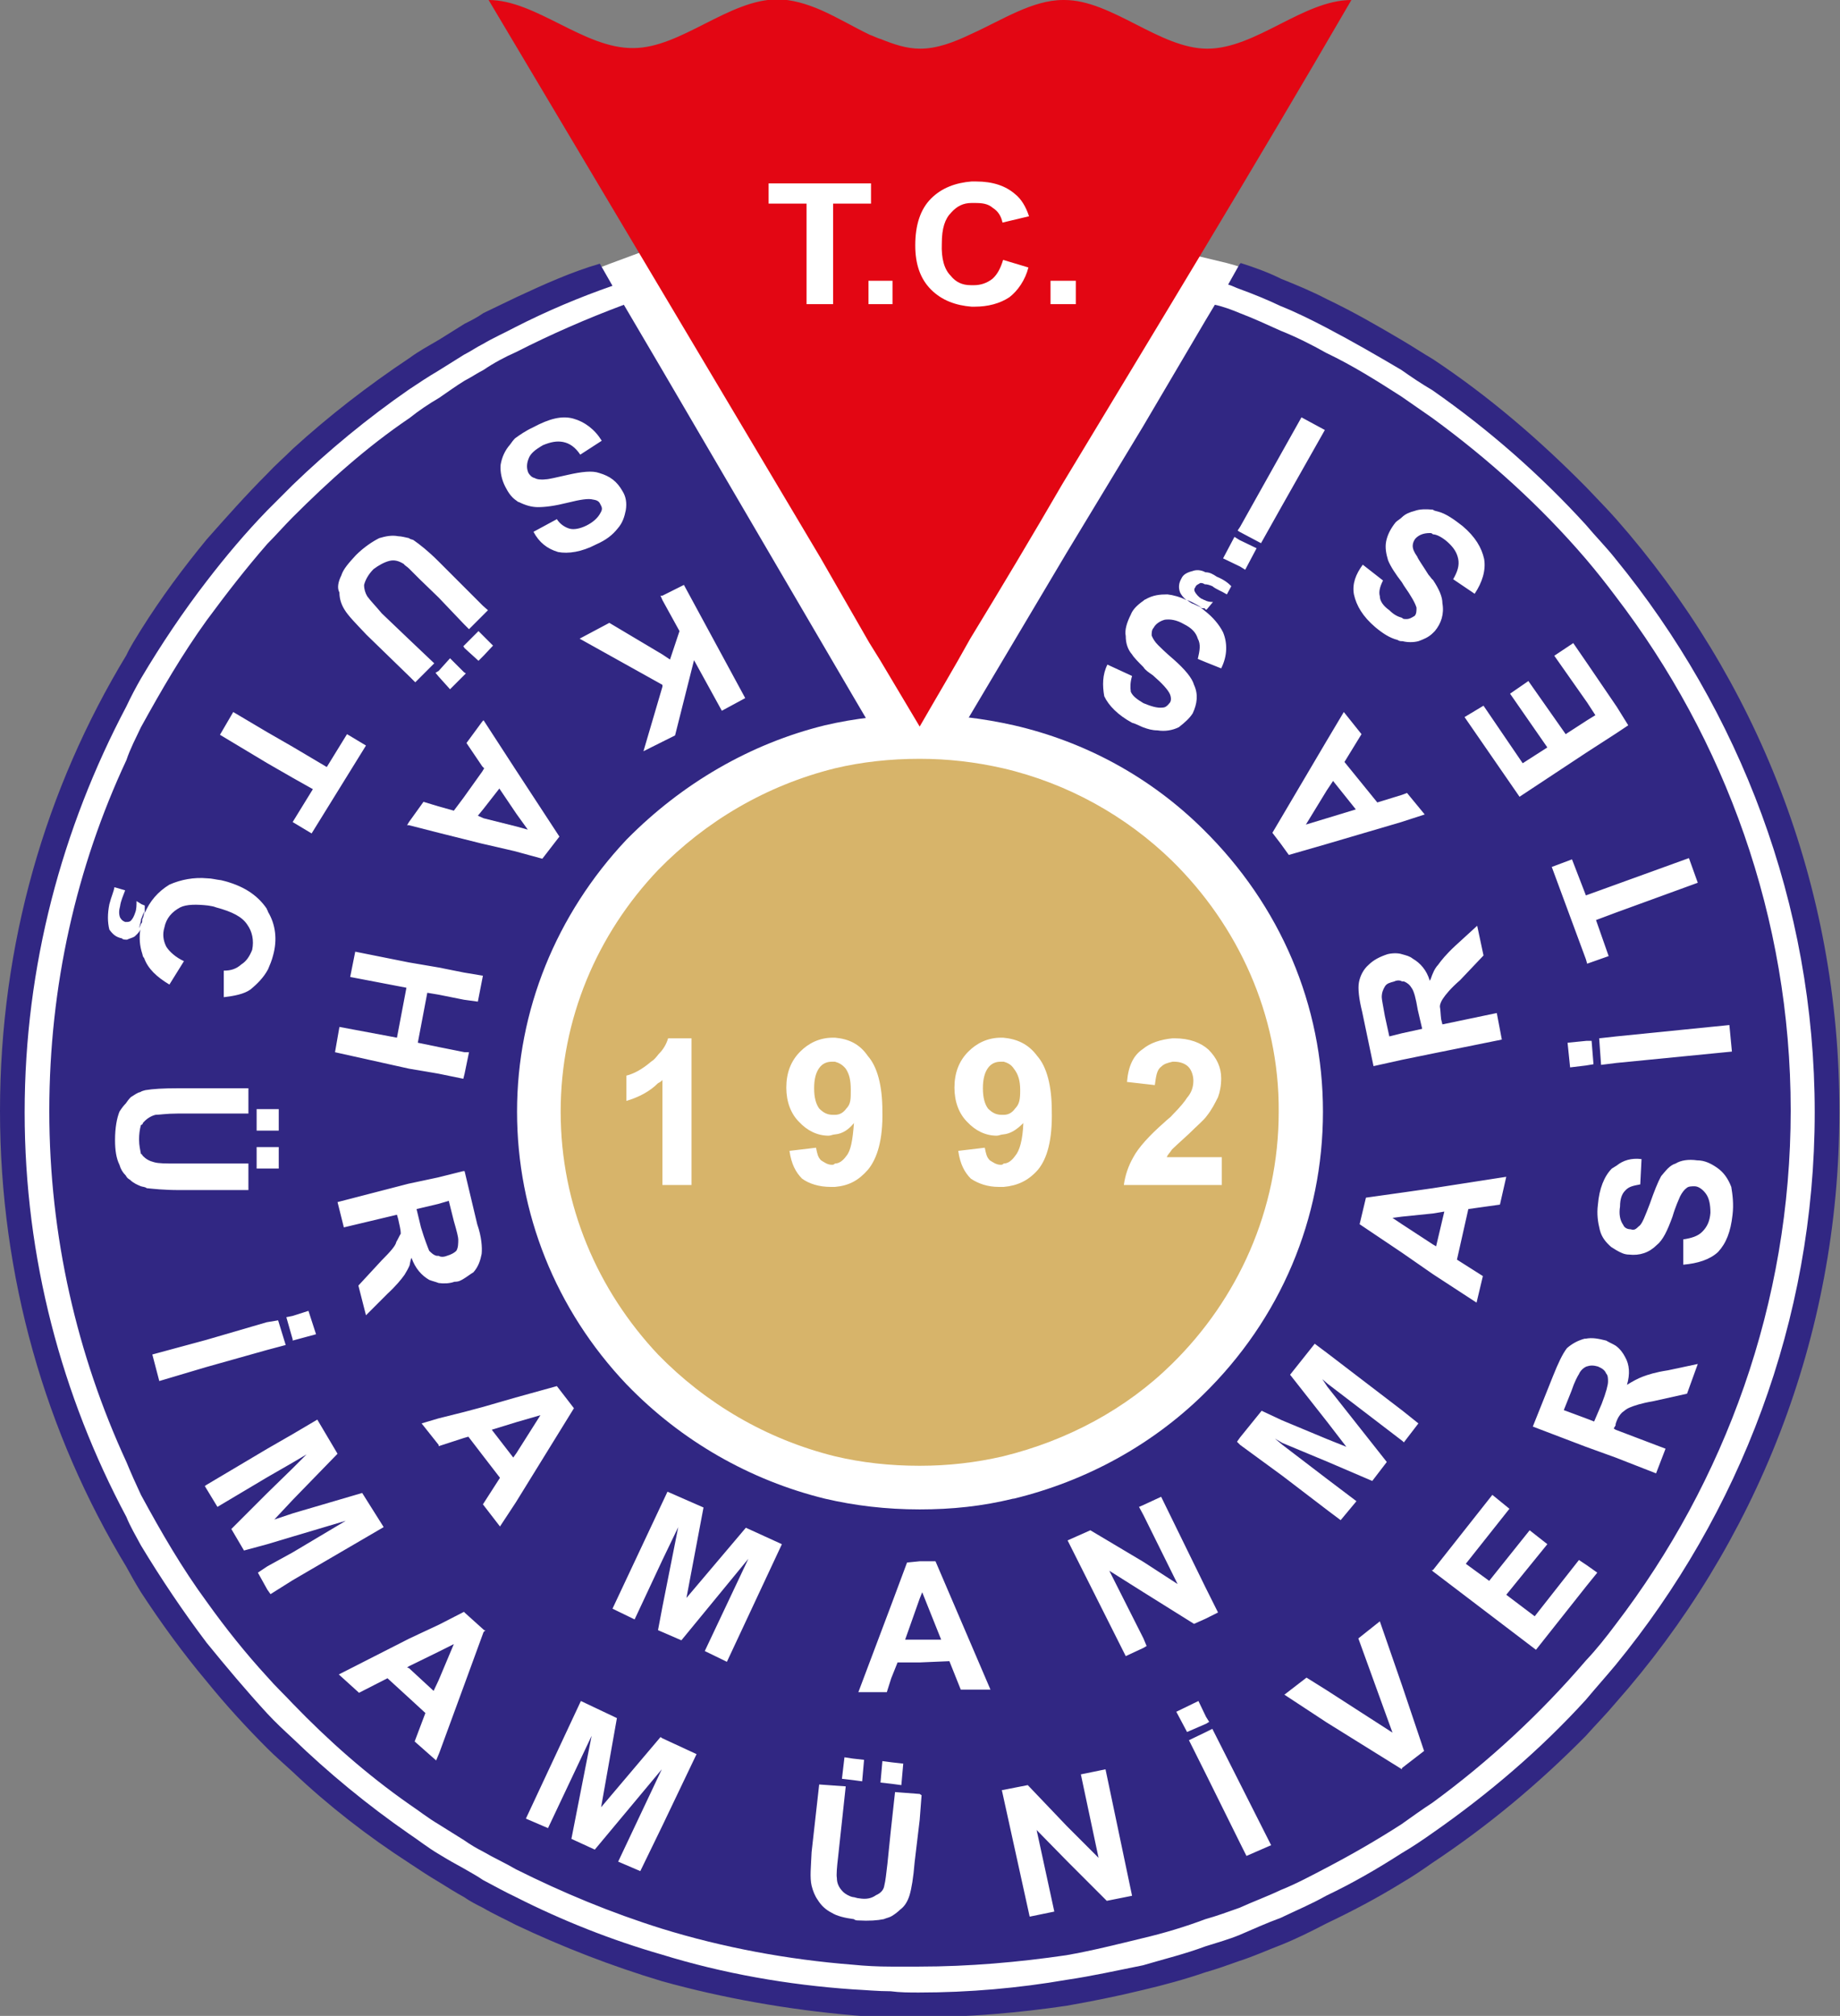 <?xml version="1.0" encoding="utf-8"?>
<!-- Generator: Adobe Illustrator 23.0.4, SVG Export Plug-In . SVG Version: 6.00 Build 0)  -->
<svg version="1.1" id="Layer_1" xmlns="http://www.w3.org/2000/svg" xmlns:xlink="http://www.w3.org/1999/xlink" x="0px" y="0px"
	 viewBox="0 0 291.1 318.8" style="enable-background:new 0 0 291.1 318.8;" xml:space="preserve">
<rect x="0" y="0" width="291.1" height="318.8" fill="#808080" stroke="none"/>
<style type="text/css">
	.st0{fill:#FFFFFF;}
	.st1{fill-rule:evenodd;clip-rule:evenodd;fill:#FFFFFF;}
	.st2{fill:#312783;}
	.st3{fill:#D7B46A;}
	.st4{fill-rule:evenodd;clip-rule:evenodd;fill:#E30613;}
</style>
<rect x="119" y="20.1" class="st0" width="54.6" height="37.3"/>
<g>
	<path class="st1" d="M145.5,244.1c-38.2,0-69.3-30.7-69.3-68.4c0-37.7,31.1-68.4,69.3-68.4c38.3,0,69.4,30.7,69.4,68.4
		C215,213.4,183.8,244.1,145.5,244.1z"/>
	<path class="st0" d="M145.5,244.5c-38.4,0-69.7-30.9-69.7-68.8c0-38,31.3-68.8,69.7-68.8c38.5,0,69.8,30.9,69.8,68.8
		C215.4,213.6,184.1,244.5,145.5,244.5z M145.5,121.4c-30.4,0-55.1,24.3-55.1,54.2c0,29.9,24.7,54.2,55.1,54.2
		c30.5,0,55.2-24.3,55.2-54.2C200.8,145.8,176,121.4,145.5,121.4z"/>
	<g>
		<polygon class="st0" points="79.9,137.4 74.3,135.9 64.9,132.2 70.9,123.7 79.4,113 87.3,124.8 100.7,143.1 		"/>
		<path class="st0" d="M70,205.6c-0.5,0-1,0-1.5-0.1H68l-1.1-0.4c-2-0.7-3.3-1.9-3.9-2.5l-1.2-1.2l-0.5-1.5l-0.1-0.2
			c-0.3-0.7-0.8-2-1.2-4l-2.2-9.6l9.8-2.4l8.4-2.5l2.6,10c0.7,2.3,0.9,3.5,0.9,4.7c0,1.1,0,3.4-1.5,5.7l-0.4,0.6l-0.5,0.5
			c-1.2,1.2-2.8,2.1-4.5,2.6C71.8,205.5,70.9,205.6,70,205.6z"/>
		<path class="st0" d="M141,318c-2.3,0-4.6-0.2-6.6-0.4c-11.1-0.9-21.8-2.9-31.7-6c-5.2-1.6-10.4-3.6-15.6-5.8l-2.4-1.1
			c-2-0.9-4.1-1.9-6.1-2.9l-0.2-0.1l-0.2-0.1c-0.7-0.4-1.4-0.8-2.3-1.2c-0.9-0.5-1.8-0.9-2.7-1.5c-1.3-0.7-2.4-1.4-3.4-2.1l-3.9-2.4
			c-1.3-0.8-2.4-1.6-3.4-2.3c-0.5-0.4-1-0.7-1.5-1.1l-0.1-0.1c-6.6-4.6-12.9-10.1-19.4-16.7c-1.4-1.4-2.8-2.8-4.2-4.4
			c-3.3-3.6-6.7-7.8-10-12.5c-3.5-4.9-7-10.5-10.9-17.7l-0.1-0.1l-0.1-0.1c-0.9-1.8-1.8-3.8-2.5-5.5C5.1,215.6,0.8,196,0.8,175.7
			c0-20.3,4.3-39.8,12.8-58.1c0.8-2.1,1.7-4,2.5-5.6l0.1-0.2c3.9-7.2,7.3-12.8,10.9-17.7c3.1-4.4,6.5-8.6,10-12.6l0.2-0.2l0.2-0.2
			c0.6-0.6,1.2-1.3,1.9-2c0.7-0.7,1.4-1.5,2.1-2.2c6.6-6.6,12.9-12,19.2-16.4c1.6-1.2,3.2-2.3,5.2-3.5c0.5-0.3,1.1-0.7,1.7-1.1
			c0.7-0.5,1.5-1,2.3-1.5l0.3-0.2l0.3-0.1c0.3-0.2,0.7-0.4,1.1-0.6c0.5-0.3,1-0.6,1.7-0.9c1.7-1,3.6-2.1,5.4-3
			c5.7-3,11.7-5.6,17.8-7.9l5.4-2l9,15.2l30.2,51.7l4.3,7.3l17.7-29.8L175,64l9.9-16.7l4.2-6.9l5,1.2c1.5,0.4,3.1,0.9,4.8,1.6
			c2.3,0.9,4.5,1.9,6.7,2.9c2.5,1,5,2.2,7.7,3.7c4.9,2.3,9.2,5.1,12.5,7.2l0.2,0.1c0.8,0.6,1.6,1.1,2.4,1.7c0.8,0.5,1.6,1.1,2.5,1.7
			l0.1,0.1c9.7,7.1,18.3,15,25.5,23.4l0.1,0.1c1.8,2.2,3.4,4.1,4.9,6.1c19,24.9,29,54.5,29,85.5c0,31-10.1,60.6-29.1,85.5
			c-1.6,2.2-3.3,4.2-5,6.1c-6.8,8-14.6,15.3-23.1,21.8l-1,0.8c-0.4,0.3-0.8,0.6-1.2,0.9l-0.3,0.2l-0.3,0.2c-0.9,0.6-1.9,1.2-2.9,2
			c-0.5,0.4-1,0.7-1.5,1.1l-0.2,0.1c-3.7,2.4-7.7,4.7-12.5,7.2l-0.1,0c-0.6,0.3-1.2,0.6-1.9,1c-1.8,0.9-3.6,1.9-5.7,2.7
			c-1.1,0.5-2.2,1-3.3,1.4c-1.1,0.5-2.1,0.9-3.1,1.3l-0.2,0.1l-0.2,0.1c-2.1,0.9-4,1.5-5.8,2c-2.5,0.9-5.2,1.8-7.9,2.5l-1.6,0.4
			c-0.3,0.1-0.5,0.1-0.8,0.2c-4.1,1-8.3,2.1-12.6,2.8l-0.1,0c-8.2,1.3-16.4,1.9-24.4,1.9H141z"/>
		<path class="st0" d="M248.6,230.7l-10-3.8l3.6-9.3c0.5-1.6,1.1-2.7,1.4-3.3c1-2.2,2.9-4,5.2-4.8l0.2-0.1l0.2-0.1
			c0.9-0.2,1.7-0.3,2.6-0.3c0.9,0,1.7,0.1,2.6,0.3l0.7,0.2l0.7,0.3c1.7,0.8,2.6,1.8,3.1,2.3c2.4,2.4,2.4,5.3,2.4,6.2
			c0,1.5-0.4,3-1.4,5.9l0,0.1l-3.8,9.2L248.6,230.7z"/>
		<path class="st0" d="M212.4,162.1c-0.5-2.8-0.6-3.7-0.6-4.4c0-2,0.6-3.8,1.7-5.5c1.6-2.4,3.9-3.3,5.1-3.6c0.9-0.3,1.8-0.4,2.7-0.4
			c0.5,0,1,0,1.4,0.1h0.6l1.1,0.4c1.9,0.6,3.5,1.9,4.7,3.7c0.9,1.4,1.5,3.1,2,6l2.1,9.7l-9.9,2.1l-8.8,2.2L212.4,162.1z"/>
		<polygon class="st0" points="204.1,121.3 210.5,111.7 226.1,131.8 211.9,136 191,142.2 		"/>
		<polygon class="st0" points="222.9,202.5 218.1,199.4 200.8,187.8 221.1,185.6 225.7,185.1 237.7,182.9 231.6,208.3 		"/>
		<polygon class="st0" points="66.3,222.4 101.4,211.7 87.3,233.7 81.2,241.9 		"/>
		<polygon class="st0" points="60.8,269.6 49,263.7 61.6,257.3 85.1,245.6 75.7,268.5 70.7,278.6 		"/>
		<path class="st0" d="M25.2,149.1l-10-3.3c0-0.3,0.1-0.6,0.2-0.9v-0.5l0.4-1.1c0.2-0.6,0.4-1.2,0.7-1.8l13.2,3.4
			c-0.1,0.8-0.2,1.5-0.4,2.1c-0.1,0.6-0.3,1.2-0.6,1.8c-0.1,0.4-0.3,0.8-0.5,1.2l-0.1,0c-0.3,0.4-0.5,0.7-0.9,1L25.2,149.1z"/>
		<polygon class="st0" points="133.4,266.2 139,250.5 145.3,231.7 159.1,266.2 		"/>
		<path class="st0" d="M188.2,102.7c-1-0.3-1.8-0.7-2.5-1c-0.8-0.4-1.5-0.9-2.2-1.4l7.1-11.7c0.7,0.3,1.3,0.6,1.8,0.9
			c0.5,0.2,0.9,0.5,1.4,0.8L188.2,102.7z"/>
		<polygon class="st2" points="81.7,130.7 83.5,131.2 81.7,128.7 79,124.7 76.5,127.9 75.6,129 76.5,129.4 		"/>
		<path class="st2" d="M67.9,197.8c0.3,0.3,0.7,0.7,1.2,0.8c0.2,0,0.2,0,0.3,0c0.3,0.2,0.8,0.2,1.3,0c0.7-0.2,1.2-0.5,1.5-0.8
			c0.3-0.5,0.3-1.2,0.3-1.8c0-0.3-0.2-1.2-0.7-2.9l-0.8-3.2l-1.7,0.5l-3.4,0.8l0.7,2.9C67.2,196.1,67.7,197.3,67.9,197.8z"/>
		<path class="st2" d="M76.5,58.5c-1,0.5-2,1.2-3,1.7c-1.3,0.8-2.7,1.8-4,2.7c-1.7,1-3.2,2-4.7,3.2C58,70.7,52,76.1,46.3,81.8
			c-1.3,1.3-2.7,2.9-4,4.2c-3.4,3.9-6.5,7.9-9.6,12.1c-3.9,5.4-7.2,11.1-10.4,16.9c-0.8,1.7-1.7,3.4-2.3,5.2
			c-7.9,16.9-12.2,35.7-12.2,55.5c0,19.8,4.4,38.6,12.2,55.5c0.7,1.7,1.5,3.5,2.3,5.2c3.2,5.9,6.5,11.6,10.4,16.9
			c3,4.2,6.2,8.2,9.6,11.9c1.3,1.5,2.7,2.8,4,4.2c5.7,5.9,11.7,11.2,18.4,15.9c1.5,1,3,2.2,4.7,3.2c1.3,0.8,2.7,1.7,4,2.5
			c1,0.7,2,1.3,3,1.8c1.7,1,3.5,1.8,5.2,2.8c7.4,3.7,15.1,6.9,23.1,9.4c9.7,3,20,4.9,30.2,5.7c2,0.2,4,0.3,6,0.3c1.5,0,3,0,4.5,0
			c7.9,0,15.8-0.7,23.3-1.8c4-0.7,8-1.7,12.1-2.7c3.4-0.8,6.7-1.8,9.9-3c1.8-0.5,3.7-1.2,5.4-1.8c2.2-1,4.4-1.8,6.5-2.8
			c2.5-1,4.9-2.3,7.2-3.5c4.2-2.2,8-4.4,11.9-6.9c1.7-1.2,3.2-2.3,4.9-3.4c8.9-6.5,17.1-14.1,24.3-22.5c1.7-1.8,3.2-3.7,4.7-5.7
			c17.3-22.6,27.7-50.8,27.7-81.3c0-30.5-10.4-58.7-27.7-81.3c-1.5-2-3-3.9-4.7-5.9c-7.2-8.4-15.4-15.8-24.3-22.3
			c-1.7-1.2-3.2-2.2-4.9-3.4c-3.9-2.5-7.7-4.9-11.9-6.9c-2.3-1.3-4.7-2.5-7.2-3.5c-2.2-1-4.4-2-6.5-2.8c-1.2-0.5-2.5-1-3.9-1.3
			l-1.5,2.5l-9.9,16.8l-12.1,20l-23.3,39.2l-0.3,0.5l-4.2-7l-6-10.2l-30.2-51.6l-6-10.2c-5.9,2.2-11.6,4.7-17.1,7.5
			C80,56.4,78.1,57.4,76.5,58.5z M63,192.8l-0.2-0.7l-8.4,2l-1-4l11.2-2.9l4.7-1l4-1h0.2l2,8.4c0.7,2,0.8,3.7,0.7,4.7
			c-0.2,1-0.5,2-1.3,2.9c-0.5,0.3-1,0.7-1.5,1c-0.5,0.3-0.8,0.5-1.5,0.5c-0.8,0.3-1.8,0.3-2.5,0.2c-0.5-0.2-1-0.3-1.5-0.5
			c-1.2-0.7-2.2-1.8-2.8-3.5c-0.2,0.5-0.2,0.8-0.3,1.2c-0.2,0.5-0.5,1-0.8,1.5c-0.5,0.7-1.3,1.7-2.7,3l-3.4,3.4l-1.2-4.7l3.7-4
			c1.3-1.3,2.2-2.3,2.3-2.9c0.3-0.5,0.5-1,0.7-1.3C63.4,194.4,63.2,193.8,63,192.8z M75.6,158.4l-2.2-0.3l-4-0.8l-1.8-0.3l-1.5,7.9
			l3.4,0.7l4,0.8h0.7l-0.7,3.4l-0.2,0.8l-3.9-0.8l-4.7-0.8L53,166.4l0.7-4l9.1,1.7l1.5-7.9l-8.9-1.7l0.8-4l8.5,1.7l4.7,0.8l4,0.8
			l3,0.5L75.6,158.4z M73.4,132.7l-4-1l-4.7-1.2h-0.3l0.3-0.5l2.3-3.2l2.3,0.7l2.5,0.7l1.5-2l3-4.2l0.3-0.5l-0.3-0.3l-2.5-3.7
			l2.5-3.4l0.2-0.2l5,7.7l7,10.7l-2.7,3.5l-4.4-1.2l-5.2-1.2L73.4,132.7z M68.9,106.4l0.5-0.3l1.8-2l2.2,2.2l0.3,0.2l-0.3,0.3
			l-2.2,2.2l-1.8-2L68.9,106.4z M76.5,103.7l-0.8,0.8l-2.2-2l-0.2-0.3l0.2-0.2l2.2-2.2l0.8,0.8l1.5,1.5L76.5,103.7z M54,91
			c0.3-1,1.2-2,2.3-3.2c1.3-1.3,2.7-2.2,3.7-2.7c1-0.3,2-0.5,3-0.3c0.5,0,1.2,0.2,1.7,0.3c0.2,0.2,0.5,0.2,0.7,0.3
			c1,0.7,2.3,1.7,4,3.4l4,4l3,3l0.8,0.7l-0.8,0.8l-2.2,2.2l-0.8-0.8l-4-4.2l-3-2.9c-0.7-0.7-1.2-1.2-1.7-1.7
			c-0.3-0.3-0.7-0.5-0.8-0.7c-0.8-0.5-1.5-0.7-2.3-0.5c-0.8,0.2-1.7,0.7-2.5,1.3c-0.8,0.8-1.3,1.7-1.5,2.5c0,0.7,0.2,1.3,0.5,1.8
			c0.5,0.7,1.3,1.5,2.3,2.7l4.4,4.2l3.9,3.7l-3,3l-0.8-0.8l-6.9-6.7c-1.7-1.8-2.9-3-3.5-4c-0.5-0.8-0.8-1.7-0.8-2.7
			C53.3,93,53.5,92,54,91z M36.9,112.6l5.4,3.2l4,2.3l5.4,3.2l3.2-5.2l3,1.8l-8.6,13.9l-3-1.8l3.2-5.2l-3.2-1.8l-4-2.3l-7.5-4.5
			L36.9,112.6z M45.3,208.3l1-0.2l2.5-0.8L50,211l-3.7,1v-0.2L45.3,208.3z M42.3,178.8h-1.7v-3.4h1.7h1.8v3.4H42.3z M44.1,181.4v3.4
			h-1.8h-1.7v-3.4h1.7H44.1z M17.3,147c-0.3-1.2-0.3-2.5,0-4c0.3-1.2,0.7-2,0.8-2.7l1.7,0.5c-0.3,0.8-0.7,1.7-0.8,2.5
			c-0.2,0.7-0.2,1.3,0,1.8c0.2,0.3,0.3,0.5,0.8,0.7c0,0,0,0,0.2,0c0.2,0,0.5,0,0.7-0.2c0.3-0.3,0.5-0.7,0.7-1.3
			c0.2-0.5,0.2-1.2,0.2-1.8l0.8,0.5l0.5,0.2c0,0.4,0,0.8,0,1.2c0.8-1.9,2.1-3.4,3.9-4.5c1.8-0.8,3.9-1.2,6-1c0.7,0,1.3,0.2,2.2,0.3
			c3.4,0.8,5.7,2.3,7.2,4.5c0,0.2,0.2,0.3,0.2,0.5c1.2,2,1.5,4.4,0.8,6.9c-0.2,0.8-0.5,1.5-0.8,2.2c-0.7,1.3-1.7,2.3-2.8,3.2
			c-1,0.7-2.5,1-4.2,1.2v-4.2c1.2,0,2-0.3,2.8-1c0.8-0.5,1.3-1.3,1.7-2.3c0.3-1.5,0-2.9-0.8-4c-0.8-1.2-2.3-2-4.9-2.7
			c-0.5-0.2-0.8-0.2-1.3-0.3c-1.8-0.2-3.4-0.2-4.4,0.3c-1.3,0.7-2.2,1.7-2.5,3.2c-0.3,1-0.2,2,0.3,3c0.5,0.8,1.5,1.7,2.8,2.3
			l-2.3,3.7c-2-1.2-3.4-2.5-4-4.2c-0.2-0.2-0.2-0.3-0.3-0.7c-0.4-1.2-0.5-2.5-0.3-3.8c-0.2,0.5-0.6,0.8-0.9,1.1
			c-0.3,0.2-0.8,0.3-1.2,0.5c-0.3,0-0.7,0-0.8-0.2C18.3,148.2,17.8,147.7,17.3,147z M22.3,187.6c-0.5-0.2-1.2-0.5-1.7-1
			c-0.3-0.2-0.5-0.3-0.7-0.7c-0.5-0.5-0.8-1-1-1.7c-0.5-1-0.7-2.3-0.7-3.9c0-2,0.3-3.5,0.7-4.5c0.3-0.5,0.7-1,1-1.3
			c0.2-0.3,0.5-0.7,0.8-1c0.5-0.3,1-0.7,1.5-0.8c0.3-0.2,0.5-0.2,0.8-0.3c1.2-0.2,2.8-0.3,5.2-0.3h4.4h6.7v4h-6.7h-4.5
			c-1.8,0-2.9,0.2-3.5,0.2c-0.8,0.2-1.5,0.7-2,1.3c0,0.2-0.2,0.3-0.3,0.3c-0.2,0.7-0.3,1.5-0.3,2.3c0,1,0.2,1.7,0.3,2.3
			c0.2,0,0.2,0.2,0.3,0.3c0.5,0.5,1,0.8,1.8,1c0.7,0.2,1.8,0.2,3.5,0.2h4.7h6.7v4.2h-6.7h-4.2c-2.5,0-4.2-0.2-5.2-0.3
			C23,187.7,22.6,187.7,22.3,187.6z M24.1,214.2l8.5-2.3l9.6-2.8l1.8-0.3l1.2,3.9l-3,0.8l-9.6,2.7l-7.4,2.2L24.1,214.2z M46.3,249.9
			l-3.5,2.2l-0.5-0.7l-1.5-2.7l1.5-1l4-2.2l8.4-5l-8.4,2.5l-4,1.2l-3.7,1l-2-3.4l5.7-5.7l4-3.9l2.2-2.2l-2.2,1.3l-4,2.3l-7.9,4.7
			l-1.7-2.8l-0.3-0.5l0.3-0.2l9.6-5.7l4-2.3l3.9-2.3l3.2,5.4l-7,7.2l-3,3.2l3-1l10.9-3.2l3.4,5.4L46.3,249.9z M76.5,258.1l-3,8.2
			l-4,10.9l-0.5,1.2l-3.4-3l1.7-4.5l-2.5-2.3l-3.5-3.2l-4.5,2.3l-3.2-2.9l11.2-5.7l4.7-2.2l3.9-2l0.2,0.2l3,2.7h0.2L76.5,258.1z
			 M79.1,241.4l-2.7-3.5l2.7-4.2l-2.7-3.5l-2.3-3l-0.7,0.2l-4,1.3v-0.2l-2.7-3.4l2.7-0.8l4-1l3-0.8l5.2-1.5l6.5-1.8l2.7,3.5
			l-9.2,14.9L79.1,241.4z M104.8,288.7l-3.5,7.2l-3.5-1.5l6.9-14.6l-10.6,12.7l-3.7-1.7l3.2-16.3l-6.9,14.6l-3.5-1.5l8.7-18.6
			l5.7,2.7l-2.5,14.1l9.4-11.1l0.3,0.2l5.4,2.5L104.8,288.7z M186.1,270.7l3.5-1.7l1.2,2.5l0.5,0.8l-0.5,0.3l-3,1.3L186.1,270.7z
			 M197.2,293.5l-1-2l-5.4-10.9l-2.7-5.4l2.7-1.3l1-0.5l4.4,8.7l4.9,9.7L197.2,293.5z M196.2,228.5l-0.5-0.5l0.5-0.7l3.4-4.2
			l3.2,1.5l7.2,3l3,1.2l-3-3.9l-5.9-7.5l3.9-4.9l2,1.5l11.9,9.1l2.5,2l-2.3,3l-0.2-0.2l-11.9-9.1l-0.8-0.7l0.8,1.2l9.4,11.9l-2.3,3
			l-7-3l-7.2-3l-1.2-0.7l1.2,1l7.2,5.5l4.5,3.4l-2.5,3l-2-1.5l-7.2-5.5L196.2,228.5z M228,161.2l0.2,0.8l8.6-1.8l0.8,4.2l-10.9,2.2
			l-4.9,1l-4.5,1l-1.8-8.6c-0.5-2-0.7-3.7-0.5-4.7c0.2-1,0.7-2,1.5-2.7c0.8-0.8,1.8-1.3,3-1.7c0.8-0.2,1.7-0.2,2.3,0
			c0.7,0.2,1.2,0.3,1.7,0.7c1.2,0.7,2.2,1.8,2.7,3.5c0.2-0.3,0.3-0.8,0.5-1.2c0.2-0.5,0.5-1,0.8-1.3c0.5-0.7,1.3-1.7,2.7-3l3.5-3.2
			l1,4.7L231,155c-1.5,1.3-2.3,2.3-2.7,2.9c-0.2,0.3-0.5,0.8-0.5,1.3C227.9,159.7,227.9,160.4,228,161.2z M234.6,201.8l-1,4.2
			l-6.9-4.5l-4.9-3.4l-6.7-4.5l1-4.2l5.7-0.8l4.9-0.7l11.6-1.8l-1,4.4l-5,0.7l-1.8,8L234.6,201.8z M221.8,279.6v0.2l-11.9-7.4
			l-6.7-4.4l3.5-2.7l3.2,2l10.4,6.7l-5.4-14.9l3.4-2.7l3.5,10.1l3.5,10.4L221.8,279.6z M251,250.8l-8,10.1l-16.3-12.4l-0.2-0.2h0.2
			l9.4-11.9l2.7,2.2l-6.9,8.7l3.7,2.7l6.4-8l2.8,2.2l-6.5,8l4.5,3.4l7-8.9l1.2,0.8l1.7,1.2L251,250.8z M266.9,220.4l-5.4,1.2
			c-1.8,0.3-3,0.7-3.7,1c-0.5,0.2-0.8,0.5-1.2,0.8c-0.3,0.3-0.7,0.8-1,1.8v0.2l-0.3,0.5l0.3,0.2l7.9,3l-1.5,3.9l-6.4-2.5l-4.7-1.7
			l-8.4-3.2l3.2-8c0.8-2,1.5-3.5,2.2-4.4c0.8-0.7,1.7-1.2,2.8-1.5h0.2c1-0.2,2,0,3.2,0.3c0.5,0.3,1,0.5,1.5,0.8
			c0.7,0.5,1.2,1.2,1.5,1.8c0.7,1.2,0.8,2.7,0.3,4.4c0.8-0.5,1.7-1,2.5-1.3c0.8-0.3,2-0.7,4-1l4.7-1L266.9,220.4z M248,164.9l3-0.3
			h0.8l0.3,3.7l-1.2,0.2l-2.5,0.3L248,164.9z M274.1,192.1c-0.3,2.7-1,4.5-2.3,5.9c-1.3,1.2-3.2,1.8-5.5,2v-4c1.3-0.2,2.3-0.5,3-1.2
			c0.8-0.8,1.2-1.7,1.3-3c0-1.3-0.2-2.3-0.7-3c-0.5-0.7-1.2-1.2-1.8-1.2c-0.5,0-1,0-1.3,0.3c-0.3,0.2-0.7,0.7-1,1.3
			c-0.2,0.5-0.7,1.5-1.2,3.2c-0.8,2.2-1.5,3.7-2.5,4.5c-1.2,1.2-2.7,1.7-4.4,1.5c-0.7,0-1.3-0.3-2-0.7c-0.3-0.2-0.5-0.3-0.8-0.5
			c-0.8-0.7-1.5-1.5-1.8-2.7c-0.3-1.2-0.5-2.5-0.3-4c0.2-2.5,1-4.5,2.2-5.7c0.3-0.2,0.5-0.3,0.8-0.5c1-0.8,2.3-1.2,3.9-1l-0.2,4
			c-1,0.2-1.8,0.3-2.4,1c-0.5,0.5-0.8,1.3-0.8,2.5c-0.2,1.2,0,2.2,0.5,2.9c0.2,0.5,0.7,0.7,1.2,0.7c0.5,0.2,0.8,0,1.3-0.5
			c0.5-0.3,1-1.7,1.7-3.5c0.7-2,1.3-3.5,1.8-4.4c0.7-0.8,1.3-1.7,2.3-2c0.8-0.5,2-0.7,3.4-0.5c1.2,0,2.2,0.5,3.2,1.2
			c1,0.7,1.7,1.7,2.2,3C274.1,188.9,274.3,190.4,274.1,192.1z M274,166.3l-18.3,1.8l-2.4,0.3l-0.3-4.2l2.7-0.3l17.9-1.8L274,166.3z
			 M268.6,139.6l-12.9,4.7l-3.2,1.2l2,5.7l-3.4,1.2l-0.2-0.7l-5.4-14.6l3.2-1.2l2.2,5.7l4.7-1.7l11.6-4.2L268.6,139.6z M241.8,107.7
			l5.9,8.4l3.4-2.2l1.3-0.8l-1.3-2l-5.2-7.4l3-2l2.2,3.2l4.7,6.9l1.8,2.9l-1.8,1.2L251,119l-10.6,7l-8.7-12.6l3-1.8l6.2,9.1l3.9-2.5
			l-5.9-8.5L241.8,107.7z M215.6,89.3l3.2,2.5c-0.5,1-0.7,1.8-0.5,2.5c0,0.7,0.5,1.5,1.5,2.2c0.7,0.7,1.3,1,2,1.2
			c0.2,0.2,0.3,0.2,0.7,0.2c0.5,0,0.8-0.2,1.3-0.5c0.3-0.3,0.3-0.8,0.3-1.3c-0.2-0.7-0.8-1.8-2-3.5l-0.3-0.5c-1-1.3-1.8-2.5-2.2-3.5
			c-0.3-1-0.5-2-0.3-3c0.2-1,0.7-2,1.5-3c0.3-0.3,0.7-0.5,1-0.8c0.5-0.5,1.2-0.8,2-1c0.8-0.3,1.8-0.3,2.9-0.2
			c0.2,0.2,0.5,0.2,0.8,0.3c1.2,0.3,2.5,1.2,3.9,2.3c2,1.7,3,3.4,3.4,5.2c0.3,1.8-0.3,3.7-1.5,5.5l-3.4-2.3c0.7-1.2,1-2.2,0.8-3.2
			c-0.2-1-0.7-1.8-1.7-2.7c-0.8-0.7-1.7-1.2-2.3-1.2c-0.2-0.2-0.3-0.2-0.5-0.2c-1,0-1.7,0.3-2.2,0.8c-0.3,0.3-0.5,0.8-0.5,1.2
			c0,0.5,0.2,1,0.7,1.7c0.2,0.5,0.8,1.3,1.8,2.9c0.3,0.3,0.5,0.7,0.7,0.8c1,1.5,1.5,2.7,1.5,3.7c0.3,1.7-0.2,3.2-1.2,4.4
			c-0.2,0.2-0.2,0.2-0.3,0.3c-0.7,0.7-1.5,1-2.3,1.3c-0.8,0.2-1.7,0.2-2.5,0c-0.3,0-0.5,0-0.8-0.2c-1.2-0.3-2.3-1-3.5-2
			c-2-1.7-3-3.4-3.4-5.2C213.9,92.3,214.5,90.8,215.6,89.3z M212.6,112.6l2.8,3.5l-2.7,4.4l5.2,6.4l3.9-1.2l0.8-0.3l2.8,3.4
			l-3.7,1.2l-11.9,3.5l-5.9,1.7l-1.3-1.8l-1.3-1.7l1.3-2.2l7.2-12.2L212.6,112.6z M196.2,83.3l6.5-11.6l3.2-5.7l3.7,2l-6.9,12.2
			l-3.2,5.7l-3.4-1.8l-0.3-0.2L196.2,83.3z M195.3,84.9l0.8,0.5l2.7,1.3l-1.8,3.4l-0.8-0.5l-2.7-1.3L195.3,84.9z M175.2,105.1
			l3.9,1.8c-0.3,1-0.3,1.8-0.2,2.5c0.3,0.7,1,1.2,2,1.8c1.2,0.5,2.2,0.8,3,0.7c0.5,0,0.8-0.3,1.2-0.8c0.2-0.3,0.2-0.8,0-1.3
			c-0.3-0.7-1.2-1.7-2.7-3c-0.7-0.5-1.2-0.8-1.5-1.3c-0.8-0.8-1.5-1.5-1.8-2c-0.7-0.8-1-1.8-1-2.9c-0.2-1,0.2-2.2,0.8-3.4
			c0.3-0.8,1-1.5,2-2.2c0,0,0.2-0.2,0.3-0.2c1.2-0.7,2.3-0.8,3.5-0.8c0.9,0.1,2,0.4,3,0.9c-0.5-0.4-0.8-0.8-1-1.2
			c-0.3-0.8-0.2-1.5,0.2-2.2c0.3-0.7,1-1,1.8-1.2c0.5-0.2,1.3-0.2,2,0.2c0.7,0,1.2,0.3,1.8,0.7c1.2,0.5,1.8,1,2.3,1.5l-0.7,1.3
			c-0.8-0.5-1.7-0.8-2.3-1.3c-0.5-0.2-0.8-0.3-1.2-0.3c-0.3-0.2-0.5-0.2-0.7-0.2c-0.3,0.2-0.7,0.3-0.8,0.7c-0.2,0.2-0.2,0.5,0,0.8
			c0.2,0.3,0.5,0.7,1,1c0.2,0,0.3,0.2,0.5,0.2c0.3,0.2,0.8,0.3,1.3,0.3l-1,1.2c-0.2,0-0.2,0-0.3-0.2c-0.2,0-0.5,0-0.7-0.1
			c0.2,0.1,0.5,0.3,0.7,0.5c1.3,1,2.3,2.2,2.9,3.4c0.7,1.7,0.7,3.7-0.3,5.7l-2.5-1l-1.2-0.5c0.3-1.3,0.5-2.3,0-3.2
			c-0.3-1-1-1.7-2.2-2.3c-1.2-0.7-2.2-0.8-3-0.7c-0.8,0.2-1.5,0.7-1.8,1.3c-0.3,0.3-0.3,0.8-0.3,1.2c0.2,0.5,0.5,1,1,1.5
			c0.3,0.3,1.2,1.2,2.5,2.3c1.7,1.5,2.9,2.9,3.2,4c0.7,1.5,0.5,3-0.2,4.5c-0.5,0.8-1.3,1.5-2.2,2.2c-1,0.5-2.2,0.7-3.4,0.5
			c-0.8,0-1.5-0.2-2.3-0.5c-0.5-0.2-1-0.5-1.7-0.7c-2.2-1.2-3.7-2.7-4.4-4.2C174.4,108.4,174.4,106.7,175.2,105.1z M172.5,242l8.4,5
			l5.4,3.5l-5.4-10.9l-0.7-1.3l0.7-0.3l2.8-1.3l7,14.3l2,4l-2,1l-1.8,0.8l-8-5l-5.4-3.4l5.4,10.7l0.5,1.2l-0.5,0.3l-2.8,1.3
			l-9.2-18.3L172.5,242z M162.6,282.3l6.2,6.5l5,5l-2.8-13.2l3.9-0.8l4.2,20l-4,0.8l-6.2-6.2l-4.9-5l2.8,12.9l-3.9,0.8l-4.4-20
			L162.6,282.3z M141,253.8l2.5-6.7l2-0.2h2.5l8.7,20.3h-4.7l-1.8-4.5l-4.7,0.2H142l-1,2.5l-0.7,2.2h-4.5L141,253.8z M142.9,278.9
			l-0.3,3.4l-1.5-0.2l-1.8-0.2l0.3-3.4l1.5,0.2L142.9,278.9z M133.6,277.9l1.3,0.2l1.8,0.2l-0.3,3.4l-1.5-0.2l-1.7-0.2L133.6,277.9z
			 M128.4,292.9l1.2-10.7l4.2,0.3l-1.2,11.1c-0.2,1.7-0.3,2.9-0.2,3.4c0,0.8,0.3,1.5,1,2.2c0.3,0.3,1,0.7,1.5,0.8
			c0.3,0,0.7,0.2,1,0.2c1.2,0.2,2,0,2.7-0.5c0.7-0.3,1.2-0.8,1.3-1.5c0.2-0.8,0.3-1.8,0.5-3.5l0.5-4.9l0.7-6.4l3.9,0.3l0.3,0.2
			l-0.3,3.9l-0.8,6.7c-0.2,2.5-0.5,4.2-0.8,5.2c-0.3,1-0.8,1.8-1.5,2.3c-0.3,0.3-0.8,0.7-1.3,1c-0.3,0.2-0.8,0.3-1.3,0.5
			c-1,0.2-2.3,0.3-4,0.2c-0.2,0-0.5,0-0.7-0.2c-1.5-0.2-2.7-0.5-3.5-1c-1-0.5-1.7-1.2-2.2-2c-0.5-0.7-0.8-1.5-1-2.3
			C128.1,296.9,128.3,295.2,128.4,292.9z M123.7,244.2l-8.7,18.6l-3.5-1.7l6.9-14.6l-10.6,12.9l-3-1.3l-0.7-0.3l0.7-3.7l2.5-12.6
			l-2.5,5.2l-4.4,9.4l-3.5-1.7l7.9-16.8l0.8-1.7l5.7,2.5l-2.7,14.3l9.4-11.1L123.7,244.2z M104.8,94.2l3.4-1.7l9.7,17.9l-3.7,2
			l-4.4-8l-3,11.9l-2,1l-3,1.5l3-10.2v-0.3L91.7,101l4.7-2.5l8.4,5l1.2,0.8l1.5-4.5l-2.7-4.9l-0.3-0.7L104.8,94.2z M90.7,66.2
			c1.8,0.5,3.4,1.7,4.5,3.5l-3.4,2.2c-0.8-1.2-1.7-1.8-2.7-2c-1-0.2-2,0-3.2,0.5c-1.2,0.7-2,1.3-2.3,2.2c-0.3,0.8-0.3,1.5,0,2.2
			c0.2,0.3,0.5,0.7,1,0.8c0.3,0.2,1,0.3,1.7,0.2c0.5,0,1.7-0.3,3.5-0.7c2.2-0.5,3.9-0.7,5-0.3c1.7,0.5,2.8,1.3,3.7,2.9
			c0.5,0.8,0.7,1.8,0.5,3c-0.2,1-0.5,2-1.3,2.9c-0.8,1-1.8,1.8-3.4,2.5c-2.3,1.2-4.4,1.5-6,1.2c-1.7-0.5-3-1.5-3.9-3.2l3.7-2
			c0.5,0.8,1.3,1.3,2,1.5c0.7,0.2,1.7,0,2.7-0.5c1-0.5,1.8-1.2,2.2-2c0.3-0.5,0.3-0.8,0-1.3c-0.2-0.5-0.5-0.7-1.2-0.8
			c-0.7-0.2-2,0-4,0.5c-2,0.5-3.5,0.7-4.7,0.7c-1,0-2-0.3-3-0.8c-0.2,0-0.3-0.2-0.5-0.3c-0.7-0.5-1.2-1.2-1.7-2.2
			c-0.5-1-0.8-2.2-0.7-3.4c0.2-1.2,0.7-2.3,1.5-3.2c0.2-0.3,0.5-0.7,0.8-1c0.7-0.5,1.7-1.2,2.8-1.7C86.9,66.2,88.9,65.7,90.7,66.2z"
			/>
		<path class="st2" d="M255.7,82.1c-1.5-1.7-3.2-3.4-4.7-5c-7.4-7.5-15.4-14.4-24.3-20.3c-1.7-1-3.2-2-4.9-3
			c-3.9-2.3-7.7-4.5-11.9-6.5c-2.3-1.2-4.7-2.2-7.2-3.2c-2-1-4.2-1.8-6.4-2.5l-0.2,0.2l-1.8,3.2c0.7,0.2,1.2,0.5,1.8,0.7
			c2.2,0.8,4.4,1.7,6.5,2.7c2.5,1,4.9,2.2,7.2,3.4c4.2,2.2,8,4.4,11.9,6.7c1.7,1.2,3.2,2.2,4.9,3.2c8.9,6.2,17.1,13.4,24.3,21.3
			c1.5,1.8,3.2,3.5,4.7,5.4c19.6,24,31.5,54.5,31.5,87.5c0,33-11.9,63.5-31.5,87.4c-1.5,1.8-3.2,3.7-4.7,5.5
			c-7.2,7.9-15.4,14.9-24.3,21.1c-1.7,1.2-3.2,2.2-4.9,3.2c-3.9,2.5-7.7,4.7-11.9,6.7c-2.3,1.3-4.7,2.3-7.2,3.5
			c-2.2,0.8-4.4,1.8-6.5,2.7c-1.7,0.7-3.5,1.2-5.4,1.8c-3.2,1.2-6.5,2-9.9,3c-4,0.8-8,1.7-12.1,2.3c-7.5,1.3-15.4,2-23.3,2
			c-1.5,0-3,0-4.5-0.2c-2,0-4-0.2-6-0.3c-10.2-0.7-20.5-2.5-30.2-5.5c-8-2.3-15.8-5.4-23.1-9.1c-1.7-0.8-3.5-1.8-5.2-2.7
			c-1-0.7-2-1.2-3-1.8c-1.3-0.7-2.7-1.5-4-2.3c-1.7-1-3.2-2.2-4.7-3.2c-6.5-4.5-12.7-9.6-18.4-15.1c-1.3-1.2-2.7-2.5-4-3.9
			c-3.4-3.7-6.5-7.4-9.6-11.2c-3.7-4.9-7.2-10.1-10.4-15.4c-0.8-1.5-1.7-3-2.3-4.5c-10.2-19.1-16.1-40.9-16.1-64
			c0-23.1,5.9-44.9,16.1-64.2c0.7-1.5,1.5-3,2.3-4.4c3.2-5.4,6.7-10.6,10.4-15.4c3-3.9,6.2-7.7,9.6-11.2c1.3-1.3,2.7-2.7,4-4
			c5.7-5.5,11.9-10.6,18.4-15.1c1.5-1,3-2,4.7-3c1.3-0.8,2.7-1.7,4-2.5c1-0.5,2-1.2,3-1.7c1.7-1,3.5-1.8,5.2-2.7
			c4.9-2.5,10.1-4.7,15.3-6.5l-2-3.5C90.4,43,86,45,81.7,47c-1.7,0.8-3.5,1.7-5.2,2.5c-1,0.7-2,1.2-3,1.7c-1.3,0.8-2.7,1.7-4,2.5
			c-1.7,1-3.2,1.8-4.7,2.9C58.2,61,52,65.8,46.3,71c-1.3,1.3-2.7,2.5-4,3.9c-3.4,3.4-6.5,6.9-9.6,10.4c-3.7,4.5-7.2,9.2-10.4,14.3
			c-0.8,1.3-1.7,2.7-2.3,4C7.2,124.7,0,149.3,0,175.7c0,26.2,7.2,51,20,72.1c0.7,1.3,1.5,2.7,2.3,4c3.2,4.9,6.7,9.7,10.4,14.1
			c3,3.7,6.2,7.2,9.6,10.6c1.3,1.3,2.7,2.5,4,3.7c5.7,5.4,11.9,10.2,18.4,14.4c1.5,1,3,2,4.7,3c1.3,0.8,2.7,1.7,4,2.4
			c1,0.7,2,1.2,3,1.7c1.7,1,3.5,1.8,5.2,2.7c7.4,3.5,15.1,6.5,23.1,8.9c9.7,2.7,20,4.5,30.2,5.4c2,0.2,4,0.2,6,0.3c1.5,0,3,0,4.5,0
			c7.9,0,15.8-0.7,23.3-1.8c4-0.7,8-1.5,12.1-2.5c3.4-0.8,6.7-1.7,9.9-2.8c1.8-0.5,3.7-1.2,5.4-1.8c2.2-0.7,4.4-1.7,6.5-2.5
			c2.5-1,4.9-2.2,7.2-3.4c4.2-2,8-4,11.9-6.4c1.7-1,3.2-2,4.9-3.2c8.9-5.9,16.9-12.6,24.3-20.1c1.5-1.7,3.2-3.4,4.7-5.2
			c22.1-25,35.4-57.7,35.4-93.4C291.1,139.9,277.8,107.2,255.7,82.1z"/>
		<path class="st2" d="M252.8,216.1c-0.7-0.2-1.2-0.2-1.8,0c-0.5,0.2-1,0.7-1.2,1.2c-0.2,0.3-0.7,1.2-1.2,2.7l-1.2,3l3.5,1.3
			l1.3,0.5l1.2-2.8c0.7-1.8,1-3,1-3.5c0-0.5,0-1-0.3-1.3C253.9,216.7,253.5,216.4,252.8,216.1z"/>
		<path class="st2" d="M223.3,156.2c-0.3-0.5-0.7-0.8-1.2-1c0,0-0.2,0-0.3,0c-0.3-0.2-0.8-0.2-1.2,0c-0.7,0.2-1.2,0.3-1.5,0.8
			c-0.3,0.5-0.5,1-0.5,1.7c0,0.3,0.2,1.3,0.5,3l0.7,3.2l2-0.5l3.2-0.7l-0.7-3C224,157.9,223.7,156.7,223.3,156.2z"/>
		<polygon class="st2" points="214.5,128 210.9,123.5 209.9,125 206.6,130.4 209.9,129.4 		"/>
		<polygon class="st2" points="221.8,192.4 220.3,192.6 221.8,193.6 226.7,196.8 227.2,197.1 228.5,191.6 226.7,191.9 		"/>
		<polygon class="st2" points="77.8,226.1 81.2,230.5 81.7,229.8 85.5,223.8 81.7,224.9 		"/>
		<polygon class="st2" points="64.7,263.5 64.4,263.7 64.7,263.8 68.6,267.4 69.4,265.7 71.8,260 69.4,261.2 		"/>
		<path class="st2" d="M22.3,145.6c-0.1,0.4-0.2,0.8-0.3,1.2c0.1-0.2,0.2-0.4,0.3-0.7c0.2-0.2,0.2-0.3,0.2-0.7
			c0.2-0.4,0.3-0.8,0.3-1.2c-0.2,0.4-0.3,0.8-0.5,1.2V145.6z"/>
		<polygon class="st2" points="148.9,259.3 145.9,251.8 145.5,252.8 143.2,259.3 145.5,259.3 		"/>
		<path class="st2" d="M190.1,96.1c-0.3-0.2-0.6-0.4-1-0.6c-0.4-0.2-0.9-0.5-1.3-0.6c0.3,0.2,0.6,0.5,1,0.6
			C189.2,95.7,189.7,95.9,190.1,96.1z"/>
	</g>
	<path class="st1" d="M145.5,114.1c34.4,0,62.5,27.7,62.5,61.5c0,33.9-28.2,61.5-62.5,61.5c-34.4,0-62.4-27.7-62.4-61.5
		C83.2,141.8,111.2,114.1,145.5,114.1z"/>
	<path class="st0" d="M145.5,237.6c-34.6,0-62.8-27.8-62.8-61.9s28.2-61.9,62.8-61.9c34.7,0,63,27.8,63,61.9
		S180.3,237.6,145.5,237.6z M145.5,114.5c-34.2,0-62,27.4-62,61.1c0,33.7,27.8,61.1,62,61.1c34.3,0,62.1-27.4,62.1-61.1
		C207.7,142,179.8,114.5,145.5,114.5z"/>
	<g>
		<path class="st0" d="M158.5,183.2c-1.8,0-4.6-0.5-7.1-3l-0.3-0.3l-0.3-0.4c-1.5-2-2.2-4.4-2.2-7.3c0-2.9,0.7-5.4,2.2-7.3
			c1.8-2.4,4.5-3.8,7.5-3.8h1.3l0.8,0.2c2.2,0.5,4,1.8,5.5,3.6c1.6,2.1,2.4,4.6,2.4,7.6c0,1.3,0,4.6-2.5,7.4
			c-1.8,2.2-4.3,3.4-7.1,3.4H158.5z"/>
		<path class="st0" d="M145.5,238.7c-5.3,0-10.3-0.6-15-1.7c-11.8-2.9-22.7-9.1-31.3-18l-0.1-0.1c-11.2-11.8-17.3-27.1-17.3-43.1
			c0-16,6.2-31.2,17.3-43l0.1-0.1c8.7-8.8,19.5-15.1,31.3-18c4.7-1.1,9.8-1.7,15.1-1.7c5,0,9.9,0.6,14.8,1.7
			c11.3,2.6,21.6,8.2,29.9,16.4c12.3,12.1,19,27.9,19,44.7c0,16.9-6.7,32.8-19,44.8c-8.1,7.9-18.4,13.6-29.9,16.4l-0.1,0
			C155.4,238.2,150.6,238.7,145.5,238.7z M158.3,171.2c0,0-0.1,0-0.2,0.2c-0.1,0.1-0.1,0.1-0.1,0.1c0,0-0.1,0.1-0.1,0.5l0.7-0.7
			l-0.1-0.1c0,0-0.1,0-0.1,0C158.4,171.1,158.3,171.2,158.3,171.2z"/>
		<path class="st0" d="M131.8,183.2c-1.8,0-4.6-0.5-7.1-3l-0.3-0.3l-0.3-0.4c-1.5-2-2.2-4.4-2.2-7.3c0-2.9,0.7-5.4,2.2-7.3
			c1.8-2.4,4.5-3.8,7.5-3.8h1.4l0.8,0.2c2.2,0.5,4,1.8,5.5,3.6c2,2.6,2.3,5.4,2.3,7.6c0,1.8,0,4.8-2.3,7.4c-1.8,2.2-4.3,3.4-7.1,3.4
			H131.8z"/>
		<path class="st3" d="M158.8,167.9c-0.2,0-0.3,0-0.5,0c-0.8,0-1.5,0.3-2,1c-0.5,0.7-0.8,1.7-0.8,3.2c0,1.5,0.3,2.5,0.8,3.2
			c0.7,0.7,1.3,1,2.2,1c0.2,0,0.2,0,0.3,0c0.7,0,1.3-0.3,1.8-1c0.7-0.7,0.8-1.5,0.8-2.9c0-1.5-0.3-2.5-1-3.4
			C160,168.4,159.5,168.1,158.8,167.9z"/>
		<path class="st3" d="M185.4,136.1c-7.2-7-16.4-12.2-26.7-14.6c-4.4-1-8.7-1.5-13.2-1.5c-4.7,0-9.2,0.5-13.4,1.5
			c-10.9,2.7-20.5,8.4-28,16.1c-9.6,10.1-15.4,23.5-15.4,38.2c0,14.9,5.9,28.3,15.4,38.4c7.5,7.7,17.1,13.4,28,16.1
			c4.2,1,8.7,1.5,13.4,1.5c4.5,0,8.9-0.5,13.2-1.5c10.2-2.5,19.5-7.5,26.7-14.6c10.4-10.2,16.9-24.3,16.9-39.9
			C202.4,160.4,195.8,146.3,185.4,136.1z M109.3,187.4h-4.5v-16.6c-0.2,0.2-0.3,0.3-0.7,0.5c-1.3,1.3-3,2.2-5,2.8v-4
			c1.2-0.3,2.5-1,3.9-2.2c0.5-0.3,0.8-0.7,1.2-1.2c0.7-0.7,1.2-1.5,1.5-2.5h3.7V187.4z M137.3,185c-1.5,1.7-3,2.5-5.2,2.7
			c-0.2,0-0.5,0-0.7,0c-1.8,0-3.4-0.5-4.5-1.3c-1-1-1.7-2.3-2-4.4l4.2-0.5c0.2,1,0.3,1.5,0.8,2c0.5,0.3,1,0.7,1.7,0.7
			c0.2,0,0.3,0,0.5-0.2c0.7,0,1.3-0.5,1.8-1.2c0.7-0.8,1-2.5,1.2-5.2c-0.8,1-1.8,1.7-3,1.8c-0.3,0-0.7,0.2-1,0.2
			c-1.8,0-3.4-0.8-4.7-2.2c-1.3-1.3-2-3.2-2-5.4c0-2.3,0.7-4.2,2.2-5.7c1.3-1.3,3-2.2,5.2-2.2c0.2,0,0.2,0,0.3,0
			c2.2,0.2,3.9,1,5.2,2.9c1.5,1.7,2.3,4.7,2.3,8.7C139.7,180.2,138.8,183.2,137.3,185z M164.2,185c-1.5,1.7-3.2,2.5-5.4,2.7
			c-0.3,0-0.5,0-0.8,0c-1.7,0-3.2-0.5-4.4-1.3c-1-1-1.7-2.3-2-4.4l4.2-0.5c0.2,1,0.3,1.5,0.8,2c0.5,0.3,1,0.7,1.7,0.7
			c0.2,0,0.3,0,0.5-0.2c0.7,0,1.3-0.5,1.8-1.2c0.7-0.8,1.2-2.5,1.3-5.2c-1,1-2,1.7-3.2,1.8c-0.3,0-0.7,0.2-1,0.2
			c-1.8,0-3.4-0.8-4.7-2.2c-1.3-1.3-2-3.2-2-5.4c0-2.3,0.7-4.2,2.2-5.7c1.3-1.3,3-2.2,5.2-2.2c0.2,0,0.2,0,0.3,0
			c2.2,0.2,4,1,5.4,2.9c1.5,1.7,2.3,4.7,2.3,8.7C166.5,180.2,165.7,183.2,164.2,185z M193.2,187.4h-7.7h-7.7c0.2-1.5,0.7-3,1.5-4.4
			c0.8-1.5,2.5-3.4,4.9-5.5c0.5-0.5,1-0.8,1.3-1.2c1.2-1.2,2-2.2,2.3-2.7c0.7-0.8,1-1.7,1-2.7c0-0.8-0.3-1.7-0.8-2.2
			c-0.5-0.5-1.3-0.8-2.2-0.8c-0.2,0-0.2,0-0.3,0c-0.8,0.2-1.3,0.3-1.8,0.8c-0.7,0.5-0.8,1.5-1,2.9l-4.4-0.5c0.2-2.5,1-4.2,2.5-5.2
			c1.2-1,2.8-1.5,4.7-1.7c0.2,0,0.3,0,0.3,0c2.4,0,4.2,0.7,5.4,1.8c1.3,1.3,2,2.8,2,4.5c0,1.2-0.2,2.2-0.5,3c-0.5,1-1,2-1.8,3
			c-0.5,0.7-1.5,1.5-2.8,2.8c-1.3,1.2-2.2,2-2.5,2.3l-0.2,0.2c-0.3,0.5-0.7,0.8-0.8,1.2h1h7.7V187.4z"/>
		<path class="st3" d="M132.1,167.9c-0.2,0-0.3,0-0.5,0c-0.8,0-1.5,0.3-2,1c-0.5,0.7-0.8,1.7-0.8,3.2c0,1.5,0.3,2.5,0.8,3.2
			c0.7,0.7,1.3,1,2.2,1c0.2,0,0.2,0,0.3,0c0.7,0,1.3-0.3,1.8-1c0.7-0.7,0.7-1.5,0.7-2.9c0-1.5-0.2-2.5-0.8-3.4
			C133.3,168.4,132.8,168.1,132.1,167.9z"/>
	</g>
	<path class="st4" d="M191,7.7c-7.5,0-15.1-7.7-22.6-7.7h-0.2c-4.9,0-9.7,3.2-14.6,5.4c-2.7,1.3-5.4,2.3-8,2.3
		c-2.2,0-4.2-0.7-6.2-1.5c-0.7-0.2-1.2-0.5-1.8-0.7c-2.5-1.2-5-2.7-7.7-3.9c-2.3-1-4.7-1.7-6.9-1.7c-7.7,0-15.3,7.7-22.8,7.7
		C92.4,7.7,84.8,0,77.3,0l52.5,88.2l7.7,13.4l1.8,2.9l6.2,10.4c2.7-4.7,5.4-9.2,8-13.9c5-8.2,9.9-16.4,14.6-24.5
		C183.3,51.3,198,27.2,213.8,0C206.2,0,198.7,7.7,191,7.7z M131.8,48.1h-2h-2.2V32.2h-6V29h8.2h7.7h0.3v3.2h-0.3h-5.7V48.1z
		 M141.2,48.1h-1.8h-1.8h-0.2v-3.7h0.2h1.8h1.8V48.1z M150.4,43.6c0.8,1,1.8,1.5,3.2,1.5c0.2,0,0.3,0,0.5,0c1,0,2-0.3,2.9-1
		c0.8-0.7,1.3-1.7,1.7-3l4,1.2c-0.5,2-1.7,3.7-3,4.7c-1.5,1-3.4,1.5-5.5,1.5c-0.2,0-0.3,0-0.5,0c-2.5-0.2-4.7-1-6.4-2.7
		c-1.7-1.7-2.5-4-2.5-7c0-3.2,0.8-5.7,2.5-7.4c1.7-1.7,3.9-2.5,6.4-2.7c0.3,0,0.5,0,0.7,0c2.7,0,4.7,0.7,6.2,2c1,0.8,1.7,2,2.2,3.5
		l-4.2,1c-0.2-1-0.7-1.8-1.5-2.3c-0.8-0.7-1.7-0.8-2.9-0.8c-0.2,0-0.3,0-0.5,0c-1.3,0-2.3,0.5-3.2,1.5c-1,1-1.5,2.5-1.5,4.9
		C148.9,40.9,149.4,42.6,150.4,43.6z M170.2,48.1h-2h-2v-3.7h2h2V48.1z"/>
</g>
</svg>
